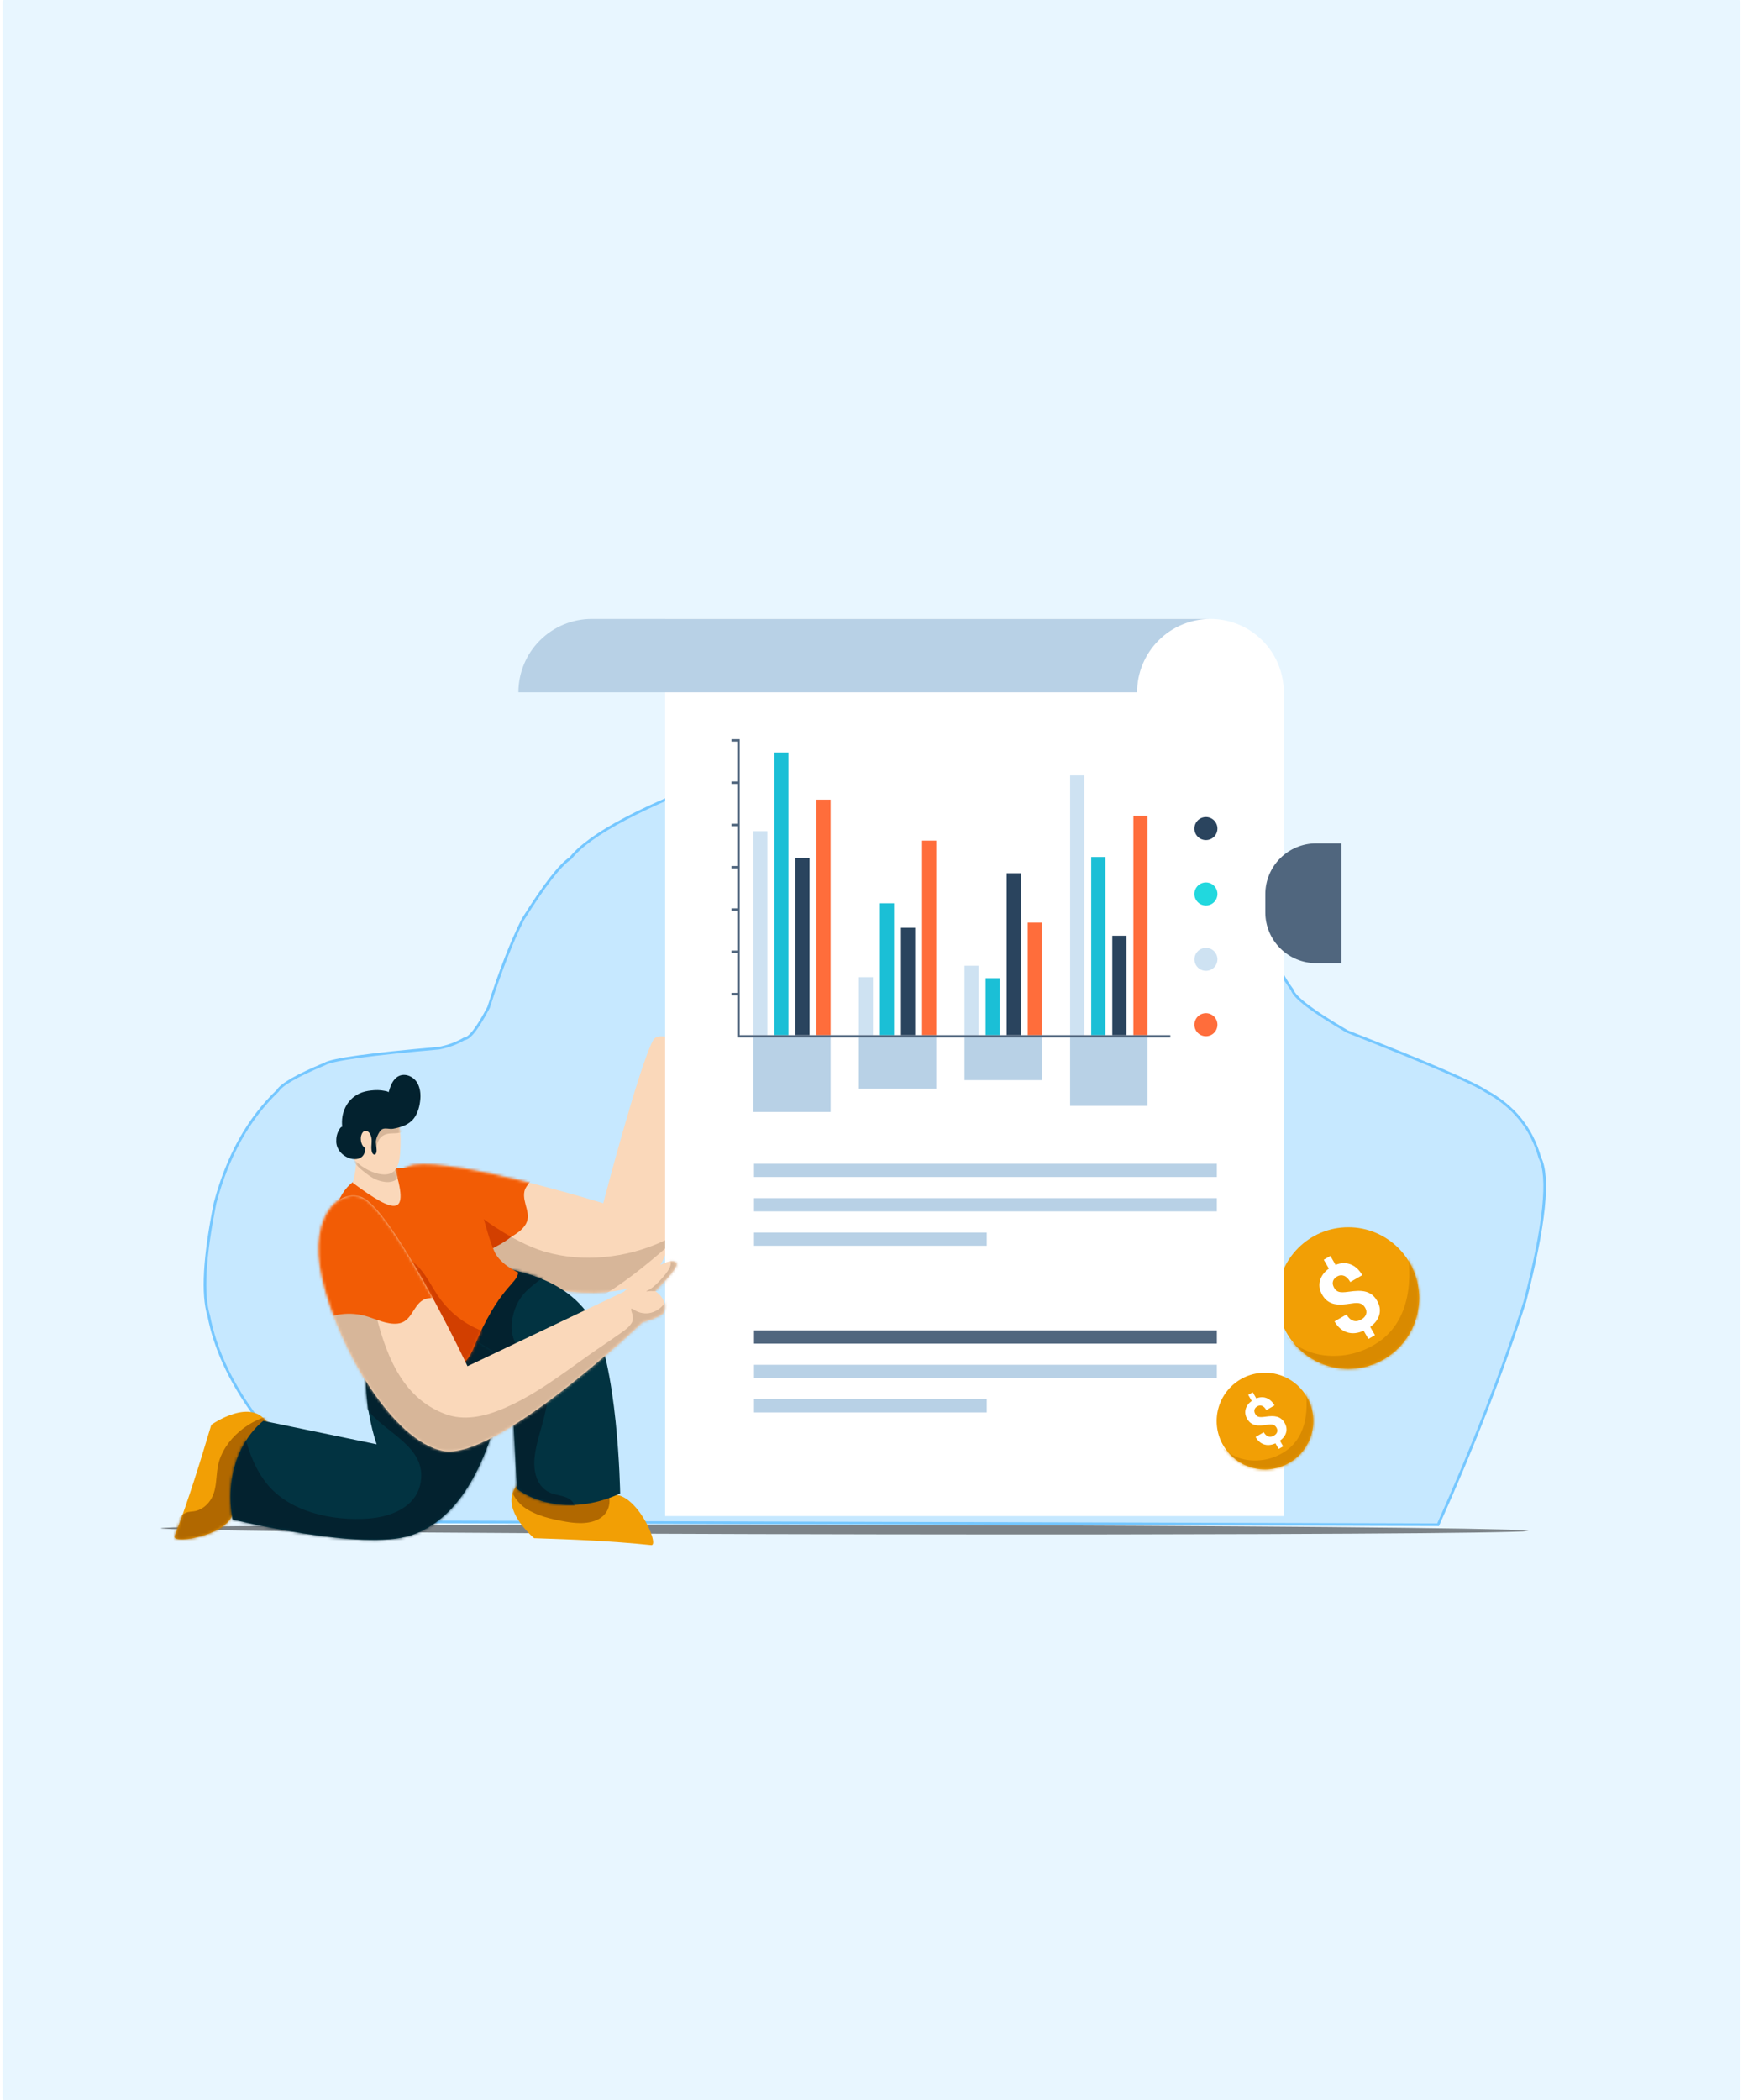 <svg width="659" height="794" viewBox="0 0 659 794" fill="none" xmlns="http://www.w3.org/2000/svg">
<rect width="659" height="794" fill="white"/>
<path d="M1.483 0C1.355 0 1.232 0.061 1.141 0.171C1.051 0.28 1 0.429 1 0.583L1.001 793.416C1.001 793.738 1.217 793.999 1.484 793.999L657.517 794C657.645 794 657.768 793.939 657.859 793.829C657.949 793.72 658 793.571 658 793.417L657.999 0.585C657.999 0.262 657.783 0.001 657.516 0.001L1.483 0Z" fill="#E8F6FF"/>
<path d="M578 578.762L575.639 579.002C573.152 579.106 569.602 579.204 564.987 579.295L557.267 579.426C551.588 579.51 544.845 579.587 537.038 579.657C521.424 579.797 501.554 579.91 477.428 579.995C446.22 580.085 426.92 580.127 419.529 580.122C405.944 580.135 391.88 580.14 377.336 580.134C348.249 580.124 317.245 580.075 284.322 579.988C252.904 579.894 224.28 579.776 198.452 579.633C185.538 579.562 173.323 579.484 161.808 579.401C155.176 579.367 139.476 579.228 114.707 578.984C72.649 578.499 55.184 578.044 62.312 577.62C65.445 577.408 73.2 577.222 85.576 577.061C91.764 576.981 99.107 576.907 107.606 576.839C110.548 576.797 125.759 576.711 153.24 576.581C198.91 576.399 254.303 576.364 319.419 576.475C328.318 576.484 351.368 576.55 388.569 576.673C403.025 576.728 416.873 576.789 430.113 576.857C456.594 576.993 480.644 577.157 502.265 577.348C523.884 577.539 540.88 577.739 553.255 577.946C559.443 578.05 564.475 578.156 568.352 578.263C571.735 578.315 574.951 578.481 577.999 578.762" fill="black" fill-opacity="0.467"/>
<path d="M130.406 569.729L130.399 569.723L130.392 569.717C100.711 545.616 83.6 521.544 78.934 497.512L78.929 497.486L78.921 497.46C77.681 493.462 77.245 487.914 77.643 480.784C78.04 473.665 79.266 465.003 81.326 454.795C86.067 437.045 93.963 422.922 104.995 412.398L105.04 412.354L105.074 412.3C105.416 411.751 106.028 411.115 106.947 410.395C107.861 409.679 109.055 408.898 110.535 408.054C113.495 406.365 117.565 404.439 122.753 402.277L122.789 402.262L122.822 402.242C123.449 401.858 124.805 401.42 126.976 400.95C129.122 400.485 131.999 400.002 135.611 399.501C142.835 398.498 152.969 397.426 166.018 396.287L166.047 396.284L166.075 396.279C169.584 395.564 172.708 394.407 175.441 392.803C176.03 392.753 176.63 392.439 177.227 391.963C177.88 391.442 178.586 390.682 179.345 389.7C180.864 387.734 182.646 384.812 184.692 380.95L184.713 380.91L184.726 380.868C189.103 367.205 193.426 356.122 197.695 347.61C201.732 341.16 205.248 336.01 208.246 332.154C211.255 328.282 213.712 325.755 215.62 324.513L215.688 324.469L215.738 324.406C219.323 319.913 226.146 314.984 236.281 309.634C246.4 304.291 259.772 298.553 276.404 292.42C297.271 285.531 319.279 280.309 342.428 276.755C356.482 275.049 367.599 273.857 375.784 273.177C383.995 272.494 389.196 272.334 391.459 272.668L391.497 272.674L391.537 272.674C422.5 272.379 443.855 278.165 455.77 289.884L455.831 289.944L455.907 289.98C456.681 290.346 457.573 291.092 458.58 292.274C459.582 293.449 460.672 295.026 461.849 297.012C464.201 300.976 466.877 306.53 469.877 313.684L480.808 359.023L480.813 359.041L480.818 359.059C482.621 364.668 485.179 369.698 488.495 374.146C488.751 374.955 489.389 375.857 490.328 376.841C491.314 377.875 492.676 379.047 494.406 380.357C497.866 382.977 502.84 386.179 509.319 389.963L509.352 389.983L509.388 389.997C524.484 395.92 536.399 400.764 545.136 404.526C553.89 408.297 559.412 410.966 561.756 412.543L561.776 412.556L561.798 412.568C572.3 418.244 579.081 426.604 582.172 437.664L582.185 437.711L582.207 437.755C584.004 441.305 584.489 447.576 583.552 456.683C582.618 465.756 580.285 477.546 576.545 492.061C568.111 518.359 557.169 546.492 543.72 576.459L136.789 575.334L130.406 569.729Z" fill="#C6E8FF" stroke="#75C7FF"/>
<path d="M509.766 517.532C524.548 517.532 536.532 505.548 536.532 490.766C536.532 475.984 524.548 464 509.766 464C494.983 464 483 475.984 483 490.766C483 505.548 494.983 517.532 509.766 517.532Z" fill="#F29F05"/>
<mask id="mask0_69_5302" style="mask-type:luminance" maskUnits="userSpaceOnUse" x="483" y="464" width="54" height="54">
<path d="M509.766 517.532C524.548 517.532 536.532 505.548 536.532 490.766C536.532 475.984 524.548 464 509.766 464C494.983 464 483 475.984 483 490.766C483 505.548 494.983 517.532 509.766 517.532Z" fill="white"/>
</mask>
<g mask="url(#mask0_69_5302)">
<path fill-rule="evenodd" clip-rule="evenodd" d="M531.586 469.794C534.254 482.966 533.4 498.884 521.371 507.277C519.073 508.871 516.564 510.137 513.917 511.04C507.268 513.313 499.291 513.277 492.91 510.186C491.032 509.282 489.246 508.131 487.728 506.699C486.776 505.802 485.83 504.305 484.644 503.72C483.465 503.134 483.14 504.63 483.211 505.477C483.465 508.668 485.625 511.83 487.566 514.23C495.035 523.47 507.366 526.181 518.505 522.581C537.713 516.376 547.765 487.329 531.586 469.794Z" fill="#D98A00"/>
</g>
<path d="M516.154 494.444C515.66 493.589 515.031 493.044 514.263 492.813C513.497 492.58 512.422 492.579 511.036 492.809C509.653 493.037 508.426 493.178 507.359 493.231C506.288 493.285 505.302 493.208 504.395 493.001C503.496 492.795 502.648 492.408 501.904 491.862C501.147 491.312 500.474 490.525 499.884 489.502C498.866 487.739 498.595 485.969 499.072 484.191C499.548 482.413 500.664 480.893 502.424 479.626L500.491 476.277L502.993 474.832L504.954 478.228C506.953 477.422 508.843 477.357 510.623 478.033C512.404 478.709 513.883 480.064 515.057 482.098L510.534 484.71C509.811 483.458 509.011 482.671 508.138 482.347C507.263 482.025 506.392 482.114 505.527 482.613C504.672 483.107 504.149 483.733 503.959 484.489C503.769 485.246 503.922 486.051 504.416 486.907C504.874 487.699 505.469 488.204 506.208 488.418C506.943 488.633 508.079 488.631 509.615 488.412C511.151 488.193 512.449 488.073 513.508 488.053C514.567 488.033 515.533 488.142 516.411 488.38C517.271 488.612 518.076 489.013 518.78 489.558C519.485 490.104 520.111 490.852 520.659 491.801C521.684 493.575 521.96 495.335 521.495 497.078C521.026 498.823 519.879 500.355 518.054 501.673L519.852 504.788L517.364 506.224L515.575 503.125C513.302 504.131 511.208 504.328 509.29 503.718C507.372 503.107 505.796 501.732 504.561 499.593L509.084 496.982C509.801 498.223 510.646 499.005 511.618 499.327C512.591 499.649 513.629 499.491 514.735 498.852C515.652 498.323 516.237 497.662 516.491 496.868C516.742 496.077 516.63 495.268 516.154 494.444Z" fill="white"/>
<path fill-rule="evenodd" clip-rule="evenodd" d="M246.944 393.274C241.528 403.285 228.08 454.926 228.08 454.926C228.08 454.926 173.002 437.894 156.323 440.453C146.143 442.013 143.255 459.955 166.824 473.168C190.405 486.387 229.631 494.692 245.294 483.507C261.889 471.649 260.585 394.85 260.585 394.85C260.585 394.85 249.125 389.245 246.944 393.274Z" fill="#FAD8BA"/>
<mask id="mask1_69_5302" style="mask-type:luminance" maskUnits="userSpaceOnUse" x="148" y="391" width="113" height="98">
<path d="M246.944 393.274C241.528 403.285 228.08 454.926 228.08 454.926C228.08 454.926 173.002 437.894 156.323 440.453C146.143 442.013 143.255 459.955 166.824 473.168C190.405 486.387 229.631 494.692 245.294 483.507C261.889 471.649 260.585 394.85 260.585 394.85C260.585 394.85 249.125 389.245 246.944 393.274Z" fill="white"/>
</mask>
<g mask="url(#mask1_69_5302)">
<path fill-rule="evenodd" clip-rule="evenodd" d="M262.732 461.775C259.703 465.389 254.357 467.619 250.21 469.506C236.739 475.635 220.544 477.425 206.21 473.309C199.344 471.336 193.584 467.833 187.448 464.321C185.332 463.108 182.48 461.688 180.4 463.745C177.669 466.44 177.821 471.684 178.368 475.114C180.01 485.472 187.886 494.062 197.769 497.252C217.692 503.687 248.184 475.425 262.732 461.775Z" fill="#D7B699"/>
<path fill-rule="evenodd" clip-rule="evenodd" d="M178.115 485.49C178.223 479.448 183.275 473.379 188.134 470.433C191.518 468.38 195.924 466.794 198.352 463.5C201.524 459.196 197.296 454.905 198.282 450.386C198.648 448.717 199.975 447.599 200.744 446.134C202.137 443.475 201.149 441 199.511 438.746C190.744 426.715 169.609 427.585 155.664 434.385C148.969 437.651 142.372 442.55 143.151 450.825C143.618 455.76 146.598 460.17 149.694 463.869C155.405 470.694 170.883 480.398 178.115 485.49Z" fill="#F25C05"/>
<path fill-rule="evenodd" clip-rule="evenodd" d="M193.262 467.599C190.671 466.271 183.836 461.961 181.336 459.662C180.083 458.512 178.928 457.265 177.815 455.98C177.62 455.757 177.061 454.862 176.666 455.108C176.234 455.374 176.514 456.55 176.562 456.921C176.805 458.864 177.134 460.801 177.462 462.731C178.277 467.533 179.506 475.889 184.578 472.923C186.901 471.562 190.647 469.876 193.262 467.599Z" fill="#D23F00"/>
</g>
<path fill-rule="evenodd" clip-rule="evenodd" d="M196.421 560.662C187.2 569.281 201.938 581.547 201.938 581.547C216.661 582.036 230.541 582.552 246.311 584.173C249.504 584.091 240.06 562.89 230.731 565.292C210.679 570.463 200.699 556.664 196.421 560.662Z" fill="#F29F05"/>
<mask id="mask2_69_5302" style="mask-type:luminance" maskUnits="userSpaceOnUse" x="193" y="559" width="54" height="26">
<path d="M196.421 560.662C187.2 569.281 201.938 581.547 201.938 581.547C216.661 582.036 230.541 582.552 246.311 584.173C249.504 584.091 240.06 562.89 230.731 565.292C210.679 570.463 200.699 556.664 196.421 560.662Z" fill="white"/>
</mask>
<g mask="url(#mask2_69_5302)">
<path fill-rule="evenodd" clip-rule="evenodd" d="M191.931 559.46C192.618 563.219 194.869 567.366 197.928 569.689C202.318 573.022 208.649 574.403 213.977 575.333C218.41 576.105 224.224 576.428 227.879 573.265C231.285 570.31 230.92 565.463 228.943 561.802C225.447 555.307 218.027 551.268 210.845 550.557C205.809 550.052 196.559 557.429 191.931 559.46Z" fill="#B16800"/>
</g>
<path fill-rule="evenodd" clip-rule="evenodd" d="M143.555 526.184C163.114 539.803 193.533 526.781 193.533 526.781L195.467 562.931C204.804 569.713 219.81 571.569 234.475 564.624C234.475 564.624 233.676 514.297 223.107 497.966C204.805 469.696 149.973 479.651 149.973 479.651C149.973 479.651 134.848 520.118 143.555 526.184Z" fill="#023341"/>
<mask id="mask3_69_5302" style="mask-type:luminance" maskUnits="userSpaceOnUse" x="140" y="477" width="95" height="93">
<path d="M143.555 526.184C163.114 539.803 193.532 526.782 193.532 526.782L195.467 562.931C204.804 569.714 219.81 571.57 234.475 564.624C234.475 564.624 233.676 514.297 223.107 497.967C204.804 469.697 149.973 479.652 149.973 479.652C149.973 479.652 134.847 520.119 143.555 526.184Z" fill="white"/>
</mask>
<g mask="url(#mask3_69_5302)">
<path fill-rule="evenodd" clip-rule="evenodd" d="M210.211 480.309C207.061 481.725 204.124 483.762 201.466 485.946C199.368 487.665 197.531 489.47 196.145 491.814C195.056 493.661 194.338 495.661 193.882 497.751C192.806 502.667 193.615 507.224 197.142 510.925C201.363 515.364 206.958 516.805 207.256 523.919C207.529 530.525 205.37 537.045 203.667 543.335C202.33 548.291 201.071 553.917 202.968 558.904C203.947 561.464 205.833 563.605 208.448 564.553C211.713 565.745 216.147 565.478 217.357 569.577C218.744 574.247 212.03 576.041 208.709 576.035C199.125 576.011 191.17 567.679 185.326 561.032C170.742 544.454 155.994 522.019 161.76 499.024C165.415 484.456 177.669 467.548 194.472 468.735C197.41 468.942 207.499 479.213 210.211 480.309Z" fill="#03222F"/>
</g>
<path fill-rule="evenodd" clip-rule="evenodd" d="M101.491 538.69C95.513 527.574 79.889 538.69 79.889 538.69C75.657 552.8 71.612 566.088 66.017 580.921C65.281 584.029 88.191 580.313 88.251 570.68C88.373 549.972 104.264 543.848 101.491 538.69Z" fill="#F29F05"/>
<mask id="mask4_69_5302" style="mask-type:luminance" maskUnits="userSpaceOnUse" x="66" y="533" width="36" height="49">
<path d="M101.491 538.69C95.513 527.574 79.889 538.69 79.889 538.69C75.657 552.8 71.612 566.088 66.017 580.921C65.281 584.029 88.191 580.313 88.251 570.68C88.373 549.972 104.264 543.848 101.491 538.69Z" fill="white"/>
</mask>
<g mask="url(#mask4_69_5302)">
<path fill-rule="evenodd" clip-rule="evenodd" d="M106.403 534.524C96.747 534.959 85.987 542.505 82.906 552.242C81.231 557.521 82.615 563.511 78.941 568.005C77.668 569.568 75.935 570.797 74.005 571.265C72.796 571.557 71.564 571.423 70.389 571.897C67.988 572.864 66.024 575.212 65.105 577.681C64.716 578.733 64.442 579.852 64.46 580.989C64.576 588.026 72.494 589.108 77.65 588.239C88.585 586.39 97.759 577.912 103.991 568.747C108.903 561.528 105.328 543.278 106.403 534.524Z" fill="#B16800"/>
</g>
<path fill-rule="evenodd" clip-rule="evenodd" d="M148.329 496.384C130.166 511.816 142.403 546.057 142.403 546.057L99.542 537.189C90.599 544.484 84.972 558.518 87.942 574.471C87.942 574.471 136.803 586.552 155.292 580.505C187.299 570.03 191.679 514.475 191.679 514.475C191.679 514.475 156.417 489.515 148.329 496.384Z" fill="#023341"/>
<mask id="mask5_69_5302" style="mask-type:luminance" maskUnits="userSpaceOnUse" x="87" y="495" width="105" height="88">
<path d="M148.329 496.384C130.166 511.816 142.403 546.057 142.403 546.057L99.542 537.189C90.599 544.484 84.972 558.518 87.942 574.471C87.942 574.471 136.803 586.552 155.292 580.505C187.299 570.03 191.679 514.475 191.679 514.475C191.679 514.475 156.417 489.515 148.329 496.384Z" fill="white"/>
</mask>
<g mask="url(#mask5_69_5302)">
<path fill-rule="evenodd" clip-rule="evenodd" d="M134.029 510.607C133.883 518.327 134.284 526.881 139.18 533.236C145.833 541.878 161.208 546.962 159.073 560.299C158.824 561.85 158.343 563.346 157.595 564.726C154.135 571.136 146.144 573.624 139.35 574.128C126.111 575.12 109.66 571.872 100.866 560.956C97.631 556.942 95.381 552.113 93.787 547.236C93.325 545.819 92.918 544.359 92.65 542.887C92.607 542.656 92.595 541.428 92.37 541.312C91.914 541.076 90.978 542.845 90.844 543.076C89.609 545.223 88.667 547.546 87.846 549.881C84.799 558.59 83.68 568.023 87.475 576.737C95.417 594.994 118.783 596.642 135.689 593.2C157.06 588.852 180.529 578.684 192.388 559.411C195.745 553.956 197.849 547.856 199.284 541.635C200.385 536.861 200.981 532.048 200.616 527.147C199.485 512.083 191.123 497.612 176.162 492.667C171.777 491.218 167.192 490.651 162.582 490.726C151.501 490.904 140.445 495.103 132.478 502.894C128.112 507.17 133.956 504.347 134.029 510.607Z" fill="#03222F"/>
</g>
<path fill-rule="evenodd" clip-rule="evenodd" d="M172.256 444.644C162.538 441.21 136.326 437.317 128.682 452.715C123.239 463.689 138.09 509.736 138.09 509.736C146.008 513.912 171.1 528.956 179.031 509.69C188.664 486.291 195.499 485.619 195.901 481.103C195.901 481.103 189.235 478.168 186.985 473.311C182.473 463.561 181.968 448.076 172.256 444.644Z" fill="#F25C05"/>
<mask id="mask6_69_5302" style="mask-type:luminance" maskUnits="userSpaceOnUse" x="127" y="441" width="69" height="79">
<path d="M172.256 444.644C162.538 441.21 136.326 437.317 128.682 452.715C123.239 463.689 138.09 509.736 138.09 509.736C146.008 513.912 171.1 528.956 179.031 509.69C188.664 486.291 195.499 485.619 195.901 481.103C195.901 481.103 189.235 478.168 186.985 473.311C182.473 463.561 181.968 448.076 172.256 444.644Z" fill="white"/>
</mask>
<g mask="url(#mask6_69_5302)">
<path fill-rule="evenodd" clip-rule="evenodd" d="M192.272 505.201C189.006 505.577 185.358 504.397 182.365 503.235C174.605 500.222 168.785 495.195 164.419 488.117C161.986 484.179 159.681 479.664 155.819 476.918C154.992 476.331 152.262 474.541 151.429 475.883C150.553 477.282 151.185 479.993 151.319 481.485C151.751 486.382 152.231 491.276 152.736 496.166C153.026 499.016 153.383 501.859 153.807 504.692C154.123 506.777 154.476 508.856 154.895 510.922C156.975 521.12 161.226 535.469 173.93 535.522C175.518 535.528 177.074 535.267 178.571 534.75C180.778 533.99 182.84 532.74 184.658 531.284C187.444 529.05 190.071 507.993 192.272 505.201Z" fill="#D23F00"/>
</g>
<path fill-rule="evenodd" clip-rule="evenodd" d="M146.403 432.179L134.433 436.289C134.817 439.58 134.556 442.76 133.358 447.179C149.617 459.269 155.132 460.236 149.015 440.98C145.624 438.116 146.483 436.279 146.403 432.179Z" fill="#FAD8BA"/>
<mask id="mask7_69_5302" style="mask-type:luminance" maskUnits="userSpaceOnUse" x="133" y="432" width="19" height="24">
<path d="M146.403 432.179L134.433 436.289C134.817 439.58 134.556 442.76 133.358 447.179C149.617 459.269 155.132 460.236 149.015 440.98C145.624 438.116 146.483 436.279 146.403 432.179Z" fill="white"/>
</mask>
<g mask="url(#mask7_69_5302)">
<path fill-rule="evenodd" clip-rule="evenodd" d="M133.307 438.236C134.334 440.507 136.753 442.351 138.719 443.861C140.21 445.004 141.689 445.903 143.517 446.435C145.082 446.891 146.777 447.138 148.343 446.682C151.621 445.725 152.897 442.167 151.635 439.187C149.781 434.807 144.054 432.636 139.492 432.482C136.317 432.375 134.793 435.503 133.307 438.236Z" fill="#D7B699"/>
</g>
<path fill-rule="evenodd" clip-rule="evenodd" d="M140.871 416.785C146.704 416.785 151.441 422.894 151.441 430.419C151.441 437.944 151.186 444.053 145.354 444.053C139.515 444.053 130.302 437.944 130.302 430.419C130.302 422.894 135.039 416.785 140.871 416.785Z" fill="#FAD8BA"/>
<mask id="mask8_69_5302" style="mask-type:luminance" maskUnits="userSpaceOnUse" x="130" y="416" width="22" height="29">
<path d="M140.871 416.785C146.704 416.785 151.441 422.894 151.441 430.419C151.441 437.944 151.186 444.053 145.354 444.053C139.515 444.053 130.302 437.944 130.302 430.419C130.302 422.894 135.039 416.785 140.871 416.785Z" fill="white"/>
</mask>
<g mask="url(#mask8_69_5302)">
<path fill-rule="evenodd" clip-rule="evenodd" d="M155.303 424.889C154.463 426.262 152.718 427.942 151.131 428.28C149.008 428.733 146.795 428.128 144.842 429.34C143.547 430.14 142.878 431.397 142.501 432.821C142.349 433.39 142.233 433.968 142.069 434.534C142.039 434.643 141.917 435.065 141.729 434.917C141.431 434.683 141.388 434.047 141.352 433.714C141.224 432.656 141.224 431.57 141.297 430.509C141.558 426.745 143.407 423.148 147.421 422.48C148.254 422.342 154.469 424.791 155.303 424.889Z" fill="#D7B699"/>
</g>
<path fill-rule="evenodd" clip-rule="evenodd" d="M144.271 427.084C145.359 426.228 147.239 427.028 148.668 426.758C151.569 426.211 154.597 425.303 156.476 422.844C158.058 420.777 158.733 417.975 158.927 415.426C159.079 413.493 158.824 411.436 157.924 409.7C156.428 406.813 152.493 405.177 149.768 407.504C148.193 408.852 147.482 411.029 146.934 412.958C146.63 412.622 145.834 412.526 145.42 412.438C143.729 412.076 141.96 412.092 140.257 412.294C138.755 412.471 137.301 412.765 135.927 413.411C131.025 415.712 128.781 420.81 129.395 426.029C128.915 425.934 128.453 426.765 128.258 427.084C127.407 428.492 127.072 430.032 127.127 431.675C127.23 434.711 129.645 437.223 132.485 438.011C134.449 438.554 136.675 438.25 137.642 436.286C137.976 435.604 138.086 434.847 138.165 434.099C136.608 433.355 136.17 430.927 136.535 429.428C136.748 428.579 137.283 427.51 138.311 427.57C139.308 427.628 139.916 428.554 140.226 429.403C140.981 431.467 140.008 433.61 140.646 435.622C140.901 436.409 141.741 437.014 142.197 436.017C142.489 435.37 142.391 434.585 142.325 433.901C142.258 433.232 142.148 432.565 142.112 431.893C142.033 430.572 143.176 427.94 144.271 427.084Z" fill="#03222F"/>
<path d="M485.391 573.189V261.737C485.388 254.383 482.465 247.33 477.265 242.13C472.065 236.929 465.014 234.005 457.659 234H251.472V573.189H485.391Z" fill="white"/>
<path d="M460.08 440H285.08V445H460.08V440Z" fill="#B8D1E6"/>
<path d="M460.08 453H285.08V458H460.08V453Z" fill="#B8D1E6"/>
<path d="M373.08 466H285.08V471H373.08V466Z" fill="#B8D1E6"/>
<path d="M460.08 503H285.08V508H460.08V503Z" fill="#50667E"/>
<path d="M460.08 516H285.08V521H460.08V516Z" fill="#B8D1E6"/>
<path d="M373.08 529H285.08V534H373.08V529Z" fill="#B8D1E6"/>
<path d="M314.036 392.268H284.779V420.406H314.036V392.268Z" fill="#B8D1E6"/>
<path d="M353.974 392.268H324.727V411.646H353.974V392.268Z" fill="#B8D1E6"/>
<path d="M393.905 392.268H364.666V408.384H393.905V392.268Z" fill="#B8D1E6"/>
<path d="M433.853 392.268H404.598V418.119H433.853V392.268Z" fill="#B8D1E6"/>
<path d="M290.129 314.257H284.779V391.371H290.129V314.257Z" fill="#CEE2F2"/>
<path d="M298.09 284.527H292.761V391.371H298.09V284.527Z" fill="#1BBFD6"/>
<path d="M306.075 324.398H300.724V391.371H306.075V324.398Z" fill="#2A445E"/>
<path d="M314.036 302.327H308.693V391.371H314.036V302.327Z" fill="#FF6D3B"/>
<path d="M330.065 369.45H324.727V391.371H330.065V369.45Z" fill="#CEE2F2"/>
<path d="M338.039 341.508H332.699V391.371H338.039V341.508Z" fill="#1BBFD6"/>
<path d="M346.01 350.764H340.661V391.371H346.01V350.764Z" fill="#2A445E"/>
<path d="M353.974 317.814H348.633V391.371H353.974V317.814Z" fill="#FF6D3B"/>
<path d="M370.004 365.132H364.666V391.371H370.004V365.132Z" fill="#CEE2F2"/>
<path d="M377.972 369.835H372.637V391.371H377.972V369.835Z" fill="#1BBFD6"/>
<path d="M385.948 330.158H380.6V391.371H385.948V330.158Z" fill="#2A445E"/>
<path d="M393.906 348.822H388.581V391.371H393.906V348.822Z" fill="#FF6D3B"/>
<path d="M409.949 293.156H404.598V391.371H409.949V293.156Z" fill="#CEE2F2"/>
<path d="M417.921 324.009H412.57V391.371H417.921V324.009Z" fill="#1BBFD6"/>
<path d="M425.881 353.786H420.547V391.371H425.881V353.786Z" fill="#2A445E"/>
<path d="M433.854 308.39H428.519V391.371H433.854V308.39Z" fill="#FF6D3B"/>
<path d="M455.953 308.904C455.09 308.901 454.246 309.153 453.527 309.63C452.808 310.107 452.247 310.787 451.914 311.583C451.582 312.379 451.493 313.256 451.659 314.103C451.826 314.95 452.239 315.728 452.848 316.339C453.457 316.95 454.234 317.367 455.08 317.537C455.926 317.707 456.803 317.621 457.6 317.292C458.398 316.963 459.08 316.404 459.56 315.687C460.039 314.97 460.296 314.127 460.296 313.264C460.294 312.111 459.836 311.006 459.023 310.189C458.209 309.372 457.106 308.91 455.953 308.904Z" fill="#2A445E"/>
<path d="M455.953 333.631C455.09 333.627 454.246 333.88 453.526 334.357C452.807 334.834 452.245 335.514 451.913 336.31C451.58 337.107 451.491 337.984 451.657 338.831C451.824 339.678 452.238 340.457 452.847 341.068C453.456 341.68 454.233 342.097 455.079 342.266C455.925 342.436 456.803 342.351 457.601 342.021C458.398 341.692 459.08 341.133 459.56 340.415C460.04 339.698 460.296 338.854 460.296 337.991C460.298 336.837 459.841 335.73 459.027 334.912C458.213 334.095 457.107 333.634 455.953 333.631Z" fill="#21D8DE"/>
<path d="M455.953 358.36C455.094 358.359 454.254 358.613 453.539 359.09C452.824 359.566 452.266 360.244 451.936 361.038C451.607 361.831 451.519 362.705 451.686 363.548C451.852 364.391 452.265 365.165 452.871 365.774C453.478 366.383 454.251 366.798 455.093 366.967C455.936 367.136 456.81 367.052 457.604 366.725C458.399 366.398 459.078 365.843 459.558 365.13C460.037 364.416 460.294 363.577 460.296 362.718C460.298 361.564 459.842 360.457 459.027 359.639C458.213 358.822 457.107 358.362 455.953 358.36Z" fill="#CEE2F2"/>
<path d="M455.954 383.064C455.091 383.061 454.247 383.314 453.528 383.791C452.81 384.268 452.249 384.947 451.917 385.743C451.584 386.539 451.496 387.416 451.662 388.262C451.829 389.109 452.243 389.887 452.852 390.498C453.46 391.109 454.237 391.525 455.083 391.694C455.928 391.864 456.805 391.778 457.603 391.449C458.4 391.12 459.081 390.561 459.561 389.844C460.04 389.127 460.296 388.284 460.296 387.421C460.294 386.269 459.837 385.164 459.023 384.347C458.21 383.531 457.106 383.069 455.954 383.064Z" fill="#FF6D3B"/>
<path d="M279.667 391.368V279.46H276.566V280.378H278.749V295.44H276.566V296.377H278.749V311.437H276.566V312.355H278.749V327.415H276.566V328.351H278.749V343.412H276.566V344.329H278.749V359.393H276.566V360.326H278.749V375.387H276.566V376.306H278.749V392.268H442.486V391.368H279.667Z" fill="#50667E"/>
<path d="M223.732 234C216.378 234.005 209.326 236.929 204.126 242.129C198.926 247.33 196.003 254.383 196 261.737H429.915C429.918 254.38 432.842 247.326 438.045 242.125C443.247 236.923 450.302 234.001 457.659 234H223.732Z" fill="#B8D1E6"/>
<g style="mix-blend-mode:screen">
<path d="M507.193 318.862V364.155H497.584C492.496 364.149 487.618 362.124 484.021 358.526C480.423 354.928 478.4 350.049 478.395 344.961V338.05C478.401 332.963 480.425 328.086 484.023 324.489C487.62 320.891 492.497 318.868 497.584 318.862H507.193Z" fill="#50667E"/>
</g>
<path fill-rule="evenodd" clip-rule="evenodd" d="M235.819 488.406L176.753 516.53C176.753 516.53 152.066 464.433 138.905 453.873C130.873 447.426 115.7 457.429 121.899 483.728C128.101 510.04 148.502 544.558 167.333 548.537C187.29 552.748 242.995 499.865 242.995 499.865C242.995 499.865 250.386 497.958 251.044 495.96C252.644 491.086 247.714 488.134 247.714 488.134C247.714 488.134 256.9 479.153 255.722 477.582C252.587 473.399 235.819 488.406 235.819 488.406Z" fill="#FAD8BA"/>
<mask id="mask9_69_5302" style="mask-type:luminance" maskUnits="userSpaceOnUse" x="120" y="451" width="136" height="98">
<path d="M235.819 488.406L176.753 516.53C176.753 516.53 152.066 464.433 138.905 453.873C130.873 447.426 115.7 457.429 121.899 483.728C128.101 510.04 148.502 544.558 167.333 548.537C187.29 552.748 242.995 499.865 242.995 499.865C242.995 499.865 250.386 497.958 251.044 495.96C252.644 491.086 247.714 488.134 247.714 488.134C247.714 488.134 256.9 479.153 255.722 477.582C252.587 473.399 235.819 488.406 235.819 488.406Z" fill="white"/>
</mask>
<g mask="url(#mask9_69_5302)">
<path fill-rule="evenodd" clip-rule="evenodd" d="M252.48 488.938C252.359 493.322 247.998 496.775 243.839 496.549C242.635 496.483 241.455 496.177 240.396 495.599C240.208 495.495 238.815 494.542 238.7 494.779C238.45 495.276 238.949 496.268 239.058 496.761C239.35 498.068 239.448 499.314 238.651 500.463C237.295 502.408 235.118 503.683 233.22 505.026C229.681 507.535 226.05 509.912 222.511 512.427C212.02 519.885 201.535 527.961 189.543 532.876C182.877 535.61 175.385 537.24 168.409 534.651C151.332 528.312 145.458 510.863 141.535 494.631C136.548 491.571 126.137 488.927 121.338 493.254C118.261 496.026 117.689 500.718 117.762 504.624C117.987 516.387 124.105 528.37 132.303 536.561C137.314 541.569 143.463 545.133 150.019 547.736C177.337 558.597 209.338 549.14 231.992 531.969C244.398 522.564 252.049 505.325 252.48 488.938ZM253.095 476.064C254.493 477.949 252.687 480.356 251.538 481.823C251.252 482.188 250.954 482.541 250.65 482.89C250.291 483.302 249.926 483.712 249.549 484.111C249.063 484.635 248.558 485.146 248.029 485.636C247.293 486.324 246.502 486.98 245.633 487.496C245.353 487.662 245.067 487.818 244.775 487.957C244.745 487.97 244.301 488.179 244.356 488.224C244.532 488.354 245.128 488.195 245.323 488.175C246.204 488.086 247.123 488.2 248.011 488.13C249.008 488.05 249.993 487.784 250.905 487.322C251.866 486.835 252.639 485.979 253.32 485.169C254.688 483.531 255.844 481.662 256.573 479.649C257.242 477.802 255.953 475.647 253.095 476.064Z" fill="#D7B699"/>
<path fill-rule="evenodd" clip-rule="evenodd" d="M120.454 500.378C124.979 496.373 132.866 495.992 138.321 497.58C142.122 498.686 146.27 500.86 150.339 500.422C155.654 499.85 155.958 493.833 159.953 491.505C161.431 490.646 163.152 490.868 164.752 490.444C167.653 489.673 168.808 487.272 169.362 484.541C172.299 469.948 157.369 454.962 142.931 449.284C135.998 446.559 127.928 445.011 122.357 451.179C119.037 454.86 117.802 460.037 117.17 464.82C116.002 473.642 119.317 491.606 120.454 500.378Z" fill="#F25C05"/>
</g>
<path d="M478.266 555.532C488.354 555.532 496.532 547.354 496.532 537.266C496.532 527.178 488.354 519 478.266 519C468.178 519 460 527.178 460 537.266C460 547.354 468.178 555.532 478.266 555.532Z" fill="#F29F05"/>
<mask id="mask10_69_5302" style="mask-type:luminance" maskUnits="userSpaceOnUse" x="460" y="519" width="37" height="37">
<path d="M478.266 555.532C488.354 555.532 496.532 547.354 496.532 537.266C496.532 527.178 488.354 519 478.266 519C468.178 519 460 527.178 460 537.266C460 547.354 468.178 555.532 478.266 555.532Z" fill="white"/>
</mask>
<g mask="url(#mask10_69_5302)">
<path fill-rule="evenodd" clip-rule="evenodd" d="M493.156 522.954C494.977 531.943 494.394 542.806 486.186 548.534C484.617 549.621 482.905 550.485 481.099 551.101C476.561 552.652 471.118 552.628 466.763 550.518C465.481 549.902 464.263 549.116 463.227 548.139C462.577 547.527 461.931 546.506 461.122 546.106C460.317 545.706 460.096 546.727 460.144 547.305C460.317 549.483 461.791 551.641 463.116 553.279C468.213 559.584 476.628 561.434 484.23 558.977C497.338 554.743 504.198 534.92 493.156 522.954Z" fill="#D98A00"/>
</g>
<path d="M482.625 539.776C482.288 539.192 481.858 538.821 481.334 538.663C480.812 538.504 480.078 538.503 479.132 538.66C478.189 538.815 477.351 538.912 476.623 538.948C475.893 538.985 475.219 538.932 474.601 538.791C473.987 538.651 473.408 538.386 472.901 538.014C472.384 537.639 471.925 537.101 471.522 536.403C470.827 535.2 470.642 533.992 470.968 532.779C471.293 531.566 472.054 530.528 473.256 529.664L471.936 527.378L473.644 526.392L474.982 528.71C476.346 528.159 477.636 528.115 478.851 528.576C480.066 529.038 481.075 529.962 481.877 531.351L478.79 533.133C478.297 532.278 477.75 531.742 477.155 531.521C476.558 531.301 475.963 531.361 475.373 531.702C474.789 532.039 474.432 532.466 474.303 532.982C474.173 533.499 474.278 534.048 474.615 534.632C474.927 535.173 475.333 535.518 475.837 535.663C476.339 535.81 477.115 535.809 478.163 535.659C479.211 535.51 480.097 535.428 480.819 535.414C481.542 535.401 482.202 535.475 482.8 535.638C483.387 535.796 483.937 536.069 484.417 536.441C484.898 536.814 485.326 537.324 485.7 537.972C486.399 539.183 486.587 540.384 486.27 541.574C485.95 542.764 485.167 543.81 483.922 544.709L485.149 546.835L483.451 547.815L482.23 545.7C480.679 546.387 479.25 546.521 477.941 546.105C476.632 545.688 475.556 544.749 474.714 543.29L477.801 541.508C478.29 542.355 478.866 542.888 479.53 543.108C480.193 543.328 480.902 543.22 481.657 542.784C482.283 542.423 482.682 541.972 482.855 541.43C483.027 540.89 482.95 540.338 482.625 539.776Z" fill="white"/>
</svg>
